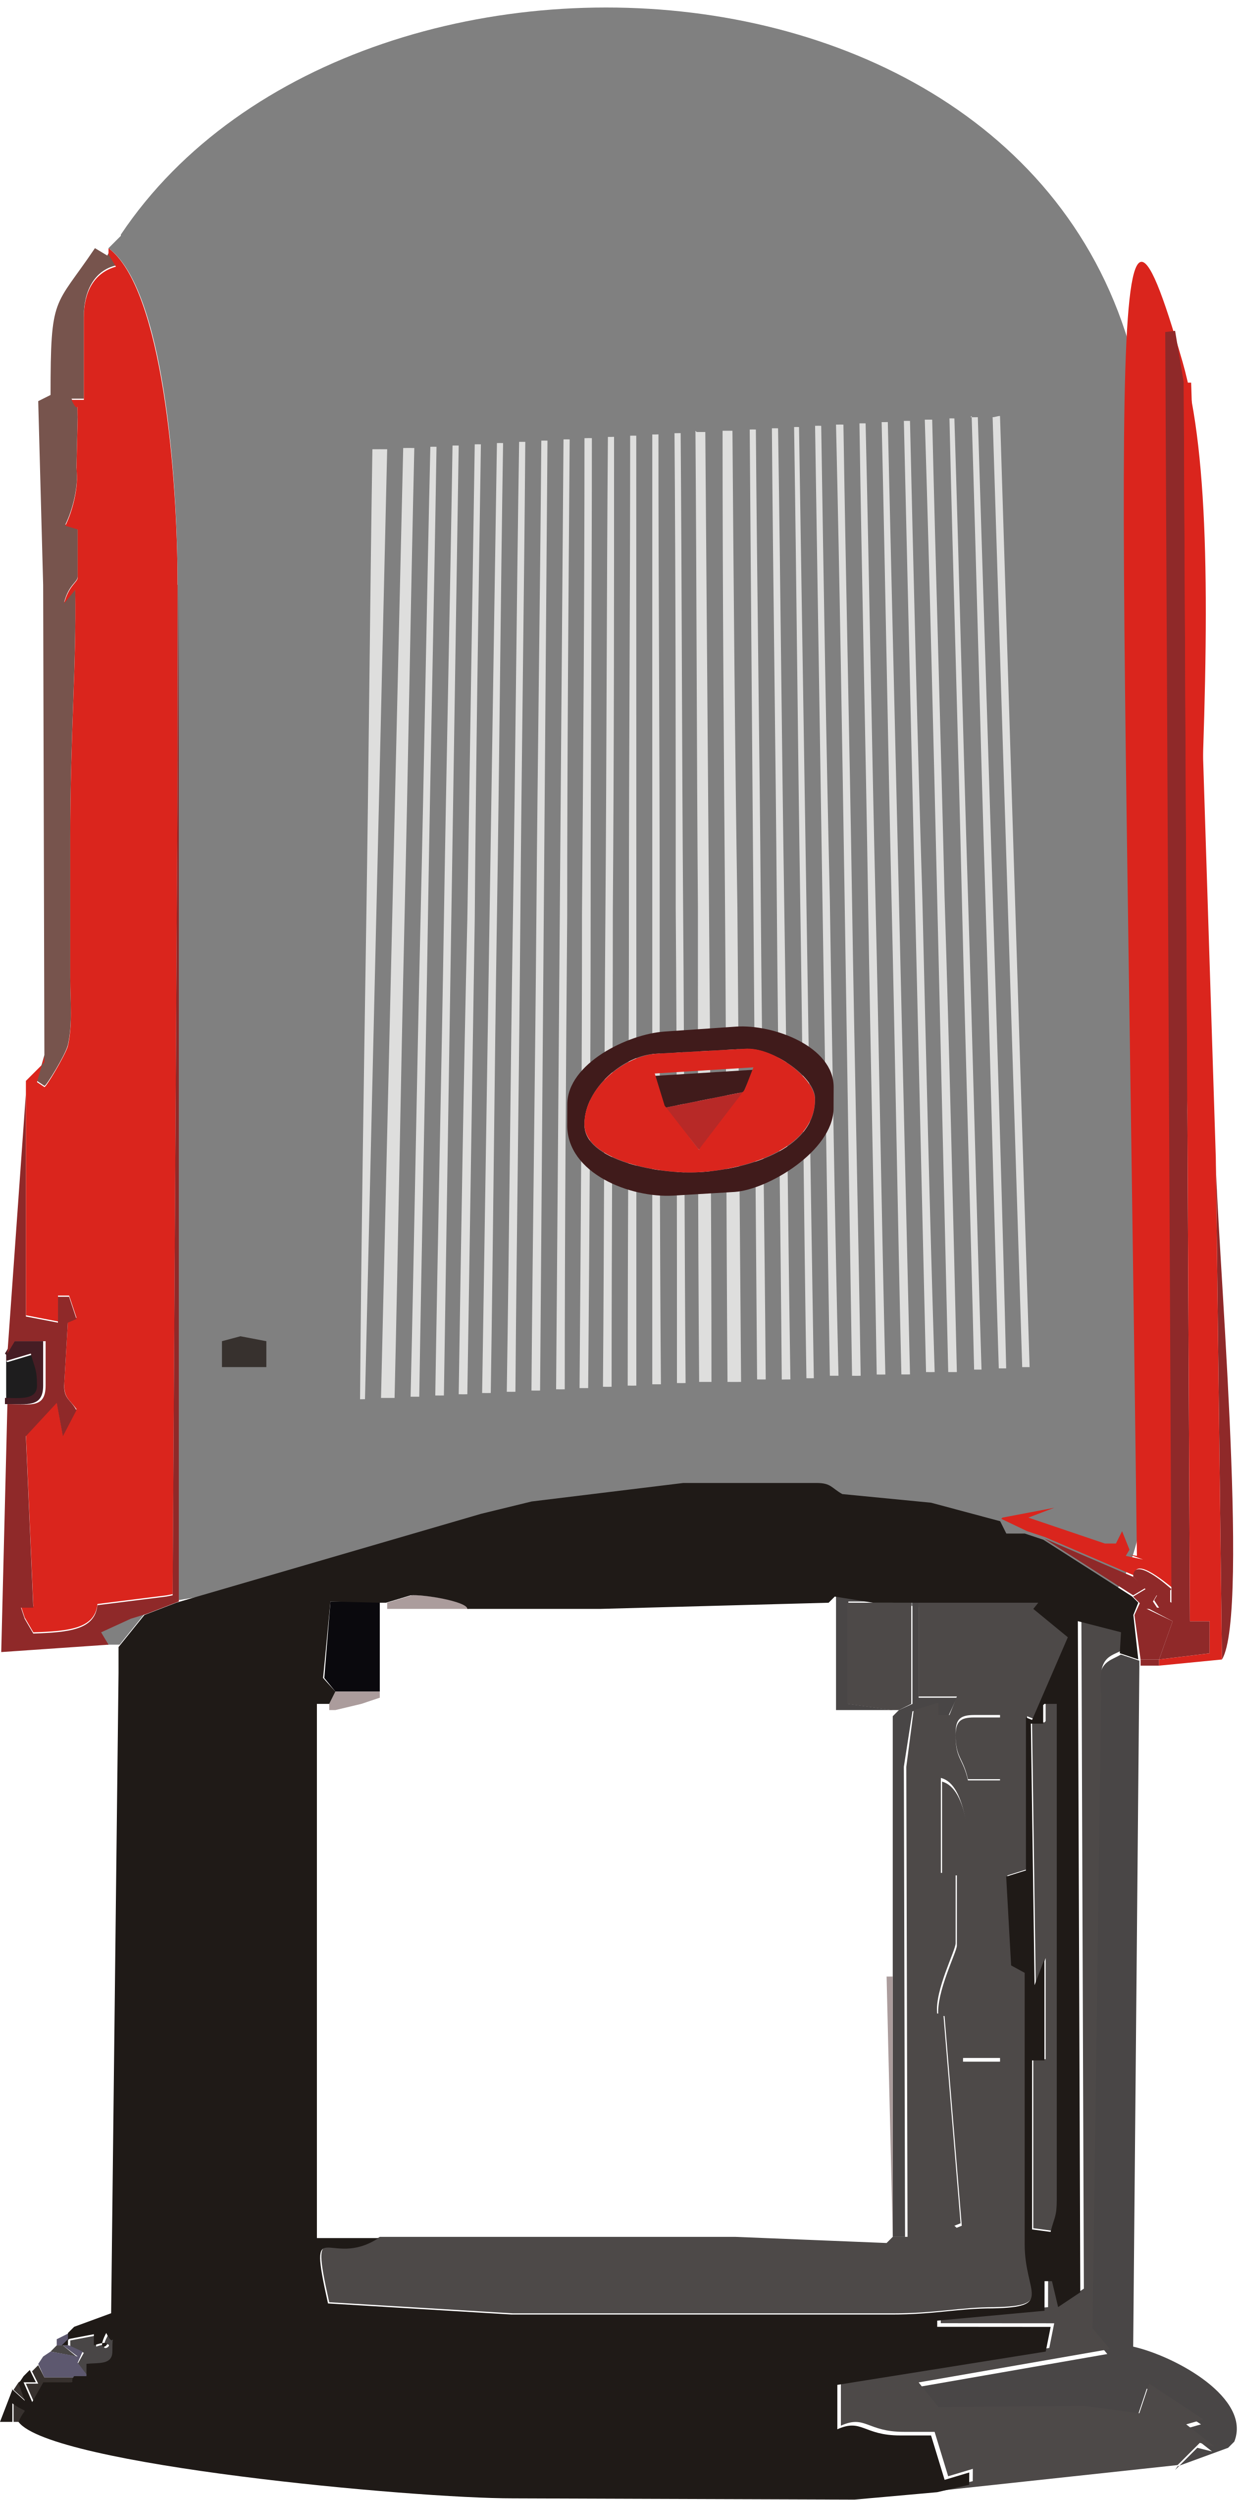 <?xml version="1.0" encoding="UTF-8"?>
<!DOCTYPE svg PUBLIC "-//W3C//DTD SVG 1.1//EN" "http://www.w3.org/Graphics/SVG/1.1/DTD/svg11.dtd">
<!-- Creator: CorelDRAW -->
<svg xmlns="http://www.w3.org/2000/svg" xml:space="preserve" width="19.02mm" height="38.387mm" style="shape-rendering:geometricPrecision; text-rendering:geometricPrecision; image-rendering:optimizeQuality; fill-rule:evenodd; clip-rule:evenodd"
viewBox="0 0 1.004 2.026"
 xmlns:xlink="http://www.w3.org/1999/xlink">
 <defs>
  <style type="text/css">
   <![CDATA[
    .fil12 {fill:#1F1A17}
    .fil10 {fill:#4D4948}
    .fil1 {fill:#DA251D}
    .fil13 {fill:#DEDEDD}
    .fil8 {fill:#0A090D}
    .fil5 {fill:#1E1D1E}
    .fil4 {fill:#37312E}
    .fil14 {fill:#401B1B}
    .fil6 {fill:#461D24}
    .fil9 {fill:#494646}
    .fil11 {fill:#5D586F}
    .fil0 {fill:#77544D}
    .fil2 {fill:gray}
    .fil7 {fill:#AB9C9C}
    .fil3 {fill:#8F2929}
    .fil15 {fill:#B72927}
   ]]>
  </style>
    <mask id="id0">
  <linearGradient id="id1" gradientUnits="userSpaceOnUse" x1="0.482" y1="0.166" x2="0.542" y2="0.484">
   <stop offset="0" style="stop-opacity:1; stop-color:white"/>
   <stop offset="0.239" style="stop-opacity:0.502; stop-color:white"/>
   <stop offset="1" style="stop-opacity:0; stop-color:white"/>
  </linearGradient>
     <rect style="fill:url(#id1)" x="0.054" y="-0.002" width="0.917" height="0.654"/>
    </mask>
    <mask id="id2">
  <linearGradient id="id3" gradientUnits="userSpaceOnUse" x1="0.476" y1="0.906" x2="0.539" y2="0.902">
   <stop offset="0" style="stop-opacity:1; stop-color:white"/>
   <stop offset="1" style="stop-opacity:0; stop-color:white"/>
  </linearGradient>
     <rect style="fill:url(#id3)" x="0.453" y="0.836" width="0.109" height="0.135"/>
    </mask>
 </defs>
 <g id="Capa_x0020_1">
  <g id="_84274816">
   <path id="_84395016" class="fil0" d="M0.087 0.207l-0.01 -0.006c-0.033,0.049 -0.036,0.037 -0.036,0.119l-0.01 0.005 0.004 0.149 0.001 0.381 -0.006 0.021 0.006 0.004c0.001,0.001 0.017,-0.025 0.019,-0.033 0.004,-0.017 0.002,-0.037 0.002,-0.055 -3.16635e-005,-0.038 0,-0.076 0,-0.113 0,-0.086 0.005,-0.139 0.004,-0.202l-0.009 0.011c0.004,-0.015 0.011,-0.016 0.011,-0.021l-0 -0.039 -0.01 -0.003c0.006,-0.012 0.011,-0.032 0.009,-0.046l0.001 -0.041c-0.001,-0.021 0.002,-0.001 -0.005,-0.015l0.01 0 0 -0.067c0,-0.021 0.009,-0.037 0.026,-0.041l-0.006 -0.01zm-0.056 0.659l-0.005 0.005 -0.005 0.005 0.005 -0.005 0.005 -0.005 0.005 -0.005 -0.005 0.005z"/>
   <path id="_84392656" class="fil1" d="M0.144 0.474c0,-0.087 -0.012,-0.24 -0.056,-0.273l0 0.005 0.006 0.01c-0.018,0.005 -0.026,0.021 -0.026,0.041l0 0.067 -0.01 0c0.007,0.015 0.004,-0.005 0.005,0.015l-0.001 0.041c0.002,0.014 -0.003,0.034 -0.009,0.046l0.01 0.003 0 0.039c0,0.004 -0.007,0.006 -0.011,0.021l0.009 -0.011c0.001,0.063 -0.004,0.115 -0.004,0.202 0,0.038 -3.16635e-005,0.076 0,0.113 1.58317e-005,0.018 0.002,0.038 -0.002,0.055 -0.002,0.007 -0.018,0.034 -0.019,0.033l-0.006 -0.004 0.006 -0.021 0 0.005 -0.005 0.005 -0.005 0.005 -0.005 0.005 0 0.01 0 0.129 4.74952e-005 0.051 0.026 0.005 0 -0.021 0.009 0 0.006 0.018 -0.007 0.003 -0.003 0.051c-0,0.011 0.004,0.012 0.01,0.02l-0.011 0.021 -0.005 -0.027 -0.025 0.027 0.006 0.139 -0.01 0 0.003 0.009 0.007 0.012c0.029,-0.001 0.05,-0.003 0.052,-0.023l0.056 -0.007 0.005 -0.001 0.005 -0.819z"/>
   <path id="_84388520" class="fil2" d="M0.098 0.191l-0.01 0.01c0.045,0.033 0.056,0.186 0.056,0.273l0 0.824 -0.026 0.01 -0.013 0.004 -0.024 0.011 0.006 0.01 0.01 0 0 0.021 0 -0.021 0.021 -0.026 0.026 -0.01c0.764,-0.128 0.797,0.299 0.792,-0.368l-0.004 -0.536c-0.003,-0.447 -0.638,-0.496 -0.834,-0.203z"/>
   <path id="_84385768" class="fil1" d="M0.812 1.231l0.021 0.01 0.015 0.005 0.072 0.031c0,-0.017 0.029,0.009 0.031,0.01 0.004,-0.475 0.053,-0.837 0.008,-0.994 -0.064,-0.222 -0.049,-0.015 -0.037,0.968l-0.006 -0.001 0.011 0.004 -0.014 -0.003 0.003 -0.005 -0.006 -0.015 -0.005 0.01 -0.009 0 -0.062 -0.021 0.021 -0.008 -0.042 0.008z"/>
   <path id="_84384976" class="fil3" d="M0.95 1.288l-0 0.011 -0.011 -0.007 -0.003 0.005 0.004 0.006 -0.01 0 0.021 0.011 -0.011 0.031 -0.015 0 0 0.005 0.015 0 0 -0.005 0.041 -0.005 0 -0.026 -0.016 0 -0.005 -1.004 -0.007 -0.042 -0.008 0.001 0.005 1.02zm0.041 0.057c0.023,-0.037 -0.005,-0.35 -0.005,-0.407l0.005 0.407z"/>
   <polygon id="_84384184" class="fil4" points="0.18,1.108 0.216,1.108 0.216,1.087 0.195,1.083 0.18,1.087 "/>
   <polygon id="_84383280" class="fil1" points="0.94,1.345 0.94,1.35 0.991,1.345 0.986,0.938 0.966,0.31 0.96,0.31 0.965,1.314 0.981,1.314 0.981,1.34 "/>
   <path id="_84381976" class="fil5" d="M0.005 1.103l0 0.031c0.011,-0 0.026,0.002 0.026,-0.01 0,-0.014 -0.002,-0.014 -0.005,-0.026l-0.02 0.006z"/>
   <path id="_84381184" class="fil6" d="M0.005 1.098l0 0.005 0.02 -0.006c0.003,0.012 0.005,0.012 0.005,0.026 0,0.012 -0.014,0.01 -0.026,0.01l0 0.005c0.018,0 0.031,0.003 0.031,-0.015l0 -0.036 -0.025 0 -0.006 0.01z"/>
   <path id="_84380392" class="fil3" d="M0.021 0.886l-0.015 0.211 0.006 -0.01 0.025 -0 0 0.036c0,0.019 -0.013,0.015 -0.031,0.015l-0.005 0.201 0.087 -0.006 -0.006 -0.01 0.024 -0.011 0.013 -0.004 0.026 -0.01 0 -0.824 -0.005 0.819 -0.005 0.001 -0.056 0.007c-0.002,0.02 -0.023,0.022 -0.052,0.023l-0.007 -0.012 -0.003 -0.009 0.01 0 -0.006 -0.139 0.025 -0.027 0.005 0.027 0.011 -0.021c-0.005,-0.009 -0.01,-0.009 -0.01,-0.02l0.003 -0.051 0.007 -0.003 -0.006 -0.018 -0.009 -0 0 0.021 -0.026 -0.005 -4.74952e-005 -0.051 0 -0.129z"/>
   <path id="_84379600" class="fil3" d="M0.95 1.288c-0.001,-0.001 -0.031,-0.028 -0.031,-0.01l0.01 0.01 -0.01 0.006 0.005 0.005 0.005 0.005 0.01 0 -0.004 -0.006 0.003 -0.005 0.011 0.007 0 -0.011z"/>
   <path id="_84378808" class="fil7" d="M0.313 1.304l0.067 0c0,-0.006 -0.036,-0.012 -0.046,-0.011l-0.02 0.006 0 0.005z"/>
   <polygon id="_84377704" class="fil8" points="0.272,1.371 0.308,1.371 0.308,1.298 0.268,1.298 0.263,1.36 "/>
   <polygon id="_84376912" class="fil3" points="0.919,1.293 0.925,1.298 0.92,1.309 0.925,1.345 0.94,1.345 0.951,1.314 0.93,1.304 0.925,1.298 0.919,1.293 0.929,1.287 0.919,1.278 0.847,1.247 "/>
   <polygon id="_84376120" class="fil9" points="0.678,1.386 0.724,1.386 0.688,1.381 0.688,1.298 0.709,1.298 0.678,1.293 "/>
   <polygon id="_84374576" class="fil7" points="0.267,1.381 0.267,1.386 0.272,1.386 0.293,1.381 0.308,1.376 0.308,1.371 0.272,1.371 "/>
   <polygon id="_84373784" class="fil9" points="0.729,1.386 0.724,1.391 0.724,1.602 0.724,1.813 0.734,1.813 0.733,1.432 0.74,1.387 0.76,1.381 0.76,1.391 0.769,1.391 0.776,1.376 0.745,1.376 0.745,1.298 0.74,1.298 0.74,1.381 "/>
   <path id="_84372304" class="fil10" d="M0.764 1.52l0.012 0 0 0.057c0,0.005 -0.017,0.038 -0.015,0.057l0.005 -0 0.014 0.17 -0.005 0.002 0.032 0.03c0.001,-0.016 0.005,-0.018 0.005,-0.036l0 -0.129 -0.031 0c0,-0.045 0.024,-0.216 -0.017,-0.227l0 0.077z"/>
   <path id="_84371264" class="fil7" d="M0.724 1.813l0 -0.211 -0.005 0 0.005 0.211zm-0.128 0l0.123 0.005 -0.123 -0.005z"/>
   <path id="_84370096" class="fil9" d="M0.051 1.901l-0.005 0 -0.005 0.005 0.021 0.004 -0.011 -0.009zm0.021 0.026l0 -0.01c0.01,-0.001 0.021,0 0.021,-0.01 0,-0.02 0.002,-0.002 -0.005,-0.015 -0.013,0.023 0.014,0.002 -0.01,0.01l0 -0.009 -0.021 0.004 0 0.005 0.011 0.005 -0.005 0.009 0.009 0.011z"/>
   <polygon id="_84368248" class="fil11" points="0.041,1.906 0.035,1.91 0.031,1.916 0.036,1.927 0.062,1.927 0.072,1.927 0.063,1.915 0.067,1.906 0.056,1.901 0.051,1.901 0.056,1.896 0.056,1.891 0.046,1.896 0.046,1.901 0.051,1.901 0.063,1.91 "/>
   <path id="_84367072" class="fil9" d="M0.955 1.999l0.041 -0.015 0.005 -0.005c0.014,-0.035 -0.047,-0.069 -0.082,-0.077l0.005 -0.551 0 -0.005 -0.015 -0.005c-0.01,0.006 -0.02,0.005 -0.018,0.036l-0.007 0.514 0.014 0.017 -0.155 0.027 0.016 0.02 0.118 -0.001 0.045 0.006 0.008 -0.024 0.044 0.029 -0.014 0.004 0.023 0.018 -0.012 -0.003 -0.018 0.018z"/>
   <path id="_84362520" class="fil4" d="M0.021 1.927l-0.006 0.004 -0.004 0.006 0.011 0.01 -0.005 -0.014 0.004 -0.006zm0.041 0l-0.026 0 -0.005 -0.01 -0.005 0.005 0.005 0.01 -0.01 -0 0.007 0.016 0.009 -0.016 0.01 0c0.022,0 0.011,0 0.015,-0.005zm-0.051 0.036l0.005 0c0.006,-0.015 0.008,-0.006 -0.005,-0.015l0 0.015z"/>
   <path id="_84358616" class="fil10" d="M0.76 2.019l0.195 -0.021 0.018 -0.018 0.012 0.003 -0.023 -0.018 0.014 -0.004 -0.044 -0.029 -0.008 0.024 -0.045 -0.006 -0.118 0.001 -0.016 -0.02 0.155 -0.027 -0.014 -0.017 0.007 -0.514c-0.003,-0.031 0.007,-0.03 0.018,-0.036l0.001 -0.017 -0.035 -0.009 0.002 0.544 -0.018 0.012 -0.005 -0.021 -0.006 -0 -4.2218e-005 0.024 -0.087 0.008 -1.05545e-005 0.005 0.092 6.86042e-005 -0.004 0.02 -0.169 0.027 0 0.036c0.02,-0.009 0.021,0.005 0.051,0.005l0.025 0 0.011 0.036 0.02 -0.006 -6.3327e-005 0.01 -0.026 0.006zm0.046 -0.185l-0.032 -0.03 0.005 -0.002 -0.014 -0.17 -0.005 0c-0.002,-0.019 0.015,-0.051 0.015,-0.057l0 -0.057 -0.012 0 0 -0.077c0.041,0.01 0.017,0.182 0.017,0.227l0.031 0 0 0.129c0,0.018 -0.004,0.02 -0.005,0.036zm0.005 -0.443l0 0.052 -0.026 0c-0.004,-0.018 -0.01,-0.017 -0.01,-0.036 0,-0.012 0.004,-0.015 0.015,-0.015l0.021 0zm-0.087 0.422l-0.005 0.005 -0.123 -0.005 -0.288 0c-0.04,0.026 -0.058,-0.023 -0.041,0.053l0.149 0.009 0.308 0c0.035,0 0.055,-0.005 0.082,-0.005 0.049,-0.001 0.026,-0.011 0.026,-0.052l-0 -0.22 -0.011 -0.006 -0.004 -0.072 0.016 -0.005 0 -0.124 0.005 0.002 0.029 -0.067 -0.028 -0.023 0.004 -0.005 -0.098 0 0 0.077 0.031 0 -0.006 0.015 -0.009 0 0 -0.01 -0.02 0.006 -0.006 0.046 0.001 0.381 -0.01 0zm0.051 -0.407c0,0.019 0.006,0.018 0.01,0.036l0.026 0 0 -0.052 -0.021 0c-0.012,0 -0.015,0.004 -0.015,0.015zm0.072 -0.01l-0.01 0 0.003 0.212 0.008 -0.021 0 0.082 -0.01 0 0 0.137 0.015 0.002c0.003,-0.012 0.005,-0.012 0.005,-0.026l0 -0.402 -0.01 0 0 0.015zm-0.123 -0.01l0.005 0 0.01 -0.005 0 -0.082 -0.031 0 -0.021 0 0 0.082 0.036 0.005z"/>
   <path id="_84358408" class="fil12" d="M0.01 1.937l-0.01 0.026 0.01 0 0 -0.015c0.014,0.01 0.011,0.001 0.005,0.015 0.026,0.035 0.32,0.062 0.401,0.062l0.277 0.001 0.067 -0.006 0.026 -0.006 6.3327e-005 -0.01 -0.02 0.006 -0.011 -0.036 -0.025 -0c-0.03,0 -0.031,-0.014 -0.051,-0.005l0 -0.036 0.169 -0.027 0.004 -0.02 -0.092 -6.86042e-005 1.05545e-005 -0.005 0.087 -0.008 4.2218e-005 -0.024 0.006 0 0.005 0.021 0.018 -0.012 -0.002 -0.544 0.035 0.009 -0.001 0.017 0.015 0.005 -0.004 -0.036 0.004 -0.01 -0.005 -0.005 -0.072 -0.046 -0.015 -0.005 -0.015 0 -0.005 -0.01 -0.056 -0.015 -0.072 -0.007c-0.009,-0.005 -0.009,-0.009 -0.021,-0.009l-0.108 0 -0.123 0.015 -0.041 0.01 -0.247 0.072 -0.026 0.01 -0.021 0.026 0 0.021 -0.006 0.519 -0.03 0.011 -0.005 0.005 0 0.005 -0.005 0.005 0.005 0 0 -0.005 0.021 -0.004 -0 0.009c0.024,-0.008 -0.002,0.013 0.01,-0.01 0.007,0.014 0.005,-0.004 0.005,0.015 0,0.011 -0.011,0.009 -0.021,0.01l0 0.01 -0.01 0c-0.005,0.006 0.006,0.005 -0.015,0.005l-0.01 0 -0.009 0.016 -0.007 -0.016 0.01 0 -0.005 -0.01 -0.005 0.005 -0.004 0.006 0.005 0.014 -0.011 -0.01zm0.837 -0.556l0.01 0 0 0.402c0,0.014 -0.002,0.014 -0.005,0.026l-0.015 -0.002 0 -0.137 0.01 0 0 -0.082 -0.008 0.021 -0.003 -0.212 0.01 0 0 -0.015zm-0.539 0.433l-0.051 0 0 -0.433 0.01 0 0.005 -0.01 -0.01 -0.011 0.006 -0.062 0.04 0.001 0.005 0 0.02 -0.006c0.01,-0.001 0.046,0.005 0.046,0.011l0.108 0 0.185 -0.005 0.005 -0.005 0.031 0.005 0.031 0 0.005 0 0.098 0 -0.004 0.005 0.028 0.023 -0.029 0.067 -0.005 -0.002 0 0.124 -0.016 0.005 0.004 0.072 0.011 0.006 0 0.22c0,0.04 0.024,0.051 -0.026,0.052 -0.028,0 -0.047,0.005 -0.082,0.005l-0.308 0 -0.149 -0.009c-0.017,-0.076 0.001,-0.027 0.041,-0.053z"/>
   <path id="_84357392" class="fil12" style="mask:url(#id0)" d="M0.156 0.575c0.061,0.199 0.461,-0.062 0.527,-0.045 0.073,0.019 0.41,-0.112 0.236,-0.391 -0.104,-0.167 -0.533,-0.155 -0.643,-0.109 -0.088,0.037 -0.174,0.141 -0.221,0.207 0.092,-0.02 0.059,0.261 0.1,0.337z"/>
   <path id="_84357248" class="fil13" d="M0.302 0.364c0.004,-7.91587e-005 0.008,-0 0.012,-0 -0.003,0.128 -0.006,0.257 -0.009,0.385 -0.003,0.128 -0.006,0.257 -0.009,0.385 -0.001,7.91587e-005 -0.003,0 -0.004,7.91587e-005 0.001,-0.128 0.003,-0.257 0.005,-0.385 0.002,-0.128 0.003,-0.257 0.005,-0.385zm0.025 -0.001c0.003,-8.4436e-005 0.006,-0 0.009,-0 -0.003,0.129 -0.005,0.257 -0.008,0.385 -0.003,0.128 -0.005,0.257 -0.008,0.385 -0.004,0 -0.007,0 -0.011,0 0.003,-0.128 0.006,-0.257 0.009,-0.385 0.003,-0.128 0.006,-0.257 0.009,-0.385zm0.022 -0.001c0.002,0 0.003,-7.91587e-005 0.005,-0 -0.002,0.129 -0.005,0.257 -0.007,0.385 -0.002,0.128 -0.005,0.257 -0.007,0.385 -0.002,0 -0.005,0 -0.007,0 0.003,-0.128 0.005,-0.257 0.008,-0.385 0.003,-0.128 0.005,-0.257 0.008,-0.385zm0.018 -0.001c0.002,0 0.003,-7.91587e-005 0.005,-0 -0.002,0.128 -0.004,0.257 -0.006,0.385 -0.002,0.128 -0.004,0.257 -0.006,0.385 -0.002,8.4436e-005 -0.004,0 -0.007,0 0.002,-0.128 0.005,-0.257 0.007,-0.385 0.002,-0.128 0.005,-0.257 0.007,-0.385zm0.018 -0.001c0.002,-8.4436e-005 0.003,-0 0.005,-0 -0.002,0.128 -0.004,0.257 -0.005,0.385 -0.002,0.128 -0.004,0.257 -0.006,0.385 -0.002,7.91587e-005 -0.004,7.91587e-005 -0.007,0 0.002,-0.128 0.004,-0.257 0.007,-0.385 0.002,-0.128 0.004,-0.257 0.006,-0.385zm0.018 -0.001c0.002,-7.91587e-005 0.003,-7.91587e-005 0.005,-0 -0.002,0.128 -0.003,0.257 -0.005,0.385 -0.002,0.128 -0.003,0.257 -0.005,0.385 -0.002,0 -0.004,7.91587e-005 -0.007,0 0.002,-0.128 0.004,-0.257 0.006,-0.385 0.002,-0.128 0.004,-0.257 0.006,-0.385zm0.018 -0.001c0.002,-7.91587e-005 0.003,-0 0.005,-0 -0.001,0.128 -0.003,0.257 -0.004,0.385 -0.001,0.128 -0.003,0.257 -0.004,0.385 -0.002,7.91587e-005 -0.004,0 -0.007,0 0.002,-0.128 0.003,-0.257 0.005,-0.385 0.002,-0.128 0.003,-0.257 0.005,-0.385zm0.018 -0.001c0.002,-7.91587e-005 0.003,-0 0.005,-0 -0.001,0.128 -0.002,0.257 -0.003,0.385 -0.001,0.128 -0.002,0.257 -0.003,0.385 -0.002,7.91587e-005 -0.004,0 -0.007,0 0.001,-0.128 0.003,-0.257 0.004,-0.385 0.001,-0.128 0.003,-0.257 0.004,-0.385zm0.018 -0.001c0.002,-8.4436e-005 0.003,-0 0.005,-0 -0.001,0.129 -0.002,0.257 -0.002,0.385 -0.001,0.128 -0.002,0.257 -0.002,0.385 -0.002,8.4436e-005 -0.004,0 -0.007,0 0.001,-0.128 0.002,-0.257 0.003,-0.385 0.001,-0.128 0.002,-0.257 0.003,-0.385zm0.018 -0.001c0.002,-7.91587e-005 0.003,-7.91587e-005 0.005,-0 -0,0.128 -0.001,0.257 -0.001,0.385 -0,0.128 -0.001,0.257 -0.002,0.385 -0.002,7.91587e-005 -0.004,0 -0.007,0 0.001,-0.128 0.002,-0.257 0.002,-0.385 0.001,-0.128 0.002,-0.257 0.002,-0.385zm0.018 -0.001c0.002,0 0.003,0 0.005,-7.91587e-005 -0,0.128 -0,0.257 -0.001,0.385 -0,0.128 -0.001,0.257 -0.001,0.385 -0.002,8.4436e-005 -0.004,8.4436e-005 -0.007,0 0.001,-0.128 0.001,-0.257 0.002,-0.385 0.001,-0.128 0.001,-0.257 0.002,-0.385zm0.018 -0.001c0.002,0 0.003,-7.91587e-005 0.005,-0 5.27725e-005,0.129 0,0.257 5.27725e-005,0.385 5.80497e-005,0.128 0,0.257 0,0.385 -0.002,7.91587e-005 -0.004,0 -0.007,0 0,-0.128 0.001,-0.257 0.001,-0.385 0,-0.128 0.001,-0.257 0.001,-0.385zm0.018 -0.001c0.002,8.4436e-005 0.003,0 0.005,-7.91587e-005 0,0.129 0.001,0.257 0.001,0.385 0,0.128 0,0.257 0.001,0.385 -0.002,0 -0.004,0 -0.007,0 0,-0.128 0,-0.257 0,-0.385 -3.16635e-005,-0.128 0,-0.257 0,-0.385zm0.018 -0.001c0.002,0 0.003,-8.4436e-005 0.005,-8.4436e-005 0.001,0.128 0.001,0.257 0.002,0.385 0.001,0.128 0.001,0.257 0.002,0.385 -0.002,8.4436e-005 -0.004,8.4436e-005 -0.007,0 -0,-0.128 -0,-0.257 -0.001,-0.385 -0,-0.128 -0,-0.257 -0.001,-0.386zm0.018 -0.001c0.002,-0 0.005,-0 0.007,-0 0.001,0.128 0.002,0.257 0.003,0.385 0.001,0.128 0.002,0.257 0.002,0.385 -0.003,0 -0.006,0 -0.01,0 -0.001,-0.128 -0.001,-0.257 -0.001,-0.385 -0.001,-0.128 -0.001,-0.257 -0.002,-0.386zm0.021 -0.001c0.003,-7.91587e-005 0.006,-0 0.008,-0 0.001,0.129 0.002,0.257 0.004,0.386 0.001,0.128 0.002,0.257 0.003,0.385 -0.004,8.4436e-005 -0.007,0 -0.011,0 -0.001,-0.128 -0.001,-0.257 -0.002,-0.385 -0.001,-0.128 -0.002,-0.257 -0.002,-0.385zm0.022 -0.001c0.002,-7.91587e-005 0.003,-7.91587e-005 0.005,-0 0.001,0.129 0.003,0.257 0.004,0.385 0.001,0.128 0.003,0.257 0.004,0.385 -0.002,8.4436e-005 -0.005,0 -0.007,0 -0.001,-0.128 -0.002,-0.257 -0.003,-0.385 -0.001,-0.128 -0.002,-0.257 -0.003,-0.386zm0.018 -0.001c0.002,-8.4436e-005 0.003,-0 0.005,-0 0.002,0.129 0.003,0.257 0.005,0.386 0.002,0.128 0.003,0.257 0.005,0.385 -0.002,0 -0.004,0 -0.007,8.4436e-005 -0.001,-0.128 -0.003,-0.257 -0.004,-0.385 -0.001,-0.128 -0.003,-0.257 -0.004,-0.386zm0.018 -0.001c0.001,-7.91587e-005 0.003,-7.91587e-005 0.004,-0 0.002,0.129 0.004,0.257 0.006,0.386 0.002,0.128 0.004,0.257 0.006,0.385 -0.002,7.91587e-005 -0.004,0 -0.006,0 -0.002,-0.128 -0.003,-0.257 -0.005,-0.385 -0.002,-0.128 -0.003,-0.257 -0.005,-0.386zm0.017 -0.001c0.002,-8.4436e-005 0.004,-8.4436e-005 0.005,-0 0.002,0.129 0.004,0.257 0.007,0.385 0.002,0.129 0.004,0.257 0.007,0.385 -0.002,0 -0.005,0 -0.007,0 -0.002,-0.129 -0.004,-0.257 -0.006,-0.386 -0.002,-0.128 -0.004,-0.257 -0.006,-0.386zm0.018 -0.001c0.002,-7.91587e-005 0.003,-0 0.005,-0 0.002,0.129 0.005,0.257 0.007,0.386 0.002,0.129 0.005,0.257 0.007,0.385 -0.002,7.91587e-005 -0.004,7.91587e-005 -0.007,0 -0.002,-0.128 -0.004,-0.257 -0.006,-0.385 -0.002,-0.129 -0.004,-0.257 -0.007,-0.386zm0.018 -0.001c0.002,-7.91587e-005 0.003,-0 0.005,-0 0.003,0.129 0.005,0.257 0.008,0.386 0.003,0.128 0.005,0.257 0.008,0.385 -0.002,7.91587e-005 -0.004,0 -0.007,0 -0.002,-0.128 -0.005,-0.257 -0.007,-0.385 -0.002,-0.129 -0.005,-0.257 -0.007,-0.386zm0.018 -0.001c0.002,0 0.003,0 0.005,-7.91587e-005 0.003,0.129 0.006,0.257 0.009,0.386 0.003,0.129 0.006,0.257 0.009,0.386 -0.002,0 -0.004,7.91587e-005 -0.007,0 -0.003,-0.129 -0.005,-0.257 -0.008,-0.386 -0.003,-0.129 -0.005,-0.257 -0.008,-0.386zm0.018 -0.001c0.002,0 0.003,-7.91587e-005 0.005,-0 0.003,0.129 0.006,0.257 0.01,0.386 0.003,0.128 0.006,0.257 0.01,0.385 -0.002,7.91587e-005 -0.004,7.91587e-005 -0.007,0 -0.003,-0.128 -0.006,-0.257 -0.009,-0.386 -0.003,-0.128 -0.006,-0.257 -0.009,-0.386zm0.018 -0.001c0.002,0 0.003,-7.91587e-005 0.005,-0 0.003,0.129 0.007,0.257 0.01,0.386 0.004,0.129 0.007,0.257 0.01,0.386 -0.002,0 -0.004,7.91587e-005 -0.007,0 -0.003,-0.128 -0.006,-0.257 -0.009,-0.386 -0.003,-0.128 -0.006,-0.257 -0.01,-0.386zm0.018 -0.001c0.002,-7.91587e-005 0.003,-7.91587e-005 0.005,-0 0.004,0.129 0.007,0.257 0.011,0.386 0.004,0.128 0.007,0.257 0.011,0.385 -0.002,0 -0.004,0 -0.006,0 -0.003,-0.128 -0.007,-0.257 -0.01,-0.385 -0.003,-0.129 -0.007,-0.257 -0.01,-0.386zm0.018 -0.001c0.002,7.91587e-005 0.004,0 0.006,0 0.004,0.129 0.008,0.257 0.012,0.386 0.004,0.128 0.008,0.257 0.011,0.385 -0.002,8.4436e-005 -0.004,0 -0.006,0 -0.004,-0.129 -0.007,-0.257 -0.011,-0.386 -0.004,-0.129 -0.007,-0.257 -0.011,-0.386zm0.024 -0.001c0.004,0.129 0.008,0.257 0.012,0.386 0.004,0.128 0.008,0.257 0.012,0.385 -0.002,0 -0.004,0 -0.006,0 -0.004,-0.128 -0.008,-0.257 -0.012,-0.385 -0.004,-0.128 -0.008,-0.257 -0.012,-0.385 0.002,-0 0.004,-0.001 0.006,-0.001z"/>
   <path id="_84280600" class="fil14" d="M0.474 0.911c0,-0.029 0.032,-0.056 0.058,-0.057l0.072 -0.004c0.024,-0.001 0.058,0.024 0.057,0.041 -0,0.042 -0.058,0.057 -0.094,0.059 -0.031,0.002 -0.094,-0.009 -0.093,-0.039zm-0.014 0.001c-0,0.039 0.051,0.059 0.086,0.057l0.05 -0.003c0.027,-0.002 0.079,-0.033 0.08,-0.067l7.91587e-005 -0.018c0,-0.033 -0.049,-0.051 -0.079,-0.049l-0.058 0.004c-0.03,0.002 -0.079,0.026 -0.079,0.059l-7.38815e-005 0.018z"/>
   <polygon id="_84279512" class="fil14" points="0.538,0.898 0.546,0.906 0.553,0.915 0.56,0.923 0.567,0.932 0.56,0.923 0.553,0.915 0.546,0.906 0.538,0.898 0.603,0.885 0.611,0.867 0.53,0.872 "/>
   <polygon id="_84278720" class="fil15" points="0.546,0.906 0.553,0.915 0.56,0.923 0.567,0.932 0.603,0.885 0.538,0.898 "/>
   <path id="_84277312" class="fil1" d="M0.567 0.932l-0.007 -0.009 -0.007 -0.009 -0.007 -0.009 -0.007 -0.009 -0.008 -0.026 0.08 -0.005 -0.007 0.018 -0.036 0.047zm-7.38815e-005 0.018c0.036,-0.002 0.094,-0.018 0.094,-0.059 7.91587e-005,-0.017 -0.034,-0.043 -0.057,-0.041l-0.072 0.004c-0.026,0.002 -0.058,0.028 -0.058,0.057 -0,0.03 0.063,0.041 0.093,0.039z"/>
   <path id="_84274856" class="fil3" style="mask:url(#id2)" d="M0.544 0.838c-0.049,0 -0.089,0.029 -0.089,0.066 0,0.036 0.04,0.066 0.089,0.066 0.049,0 -0.031,-0.026 -0.031,-0.062 0,-0.036 0.08,-0.069 0.031,-0.069z"/>
  </g>
 </g>
</svg>

